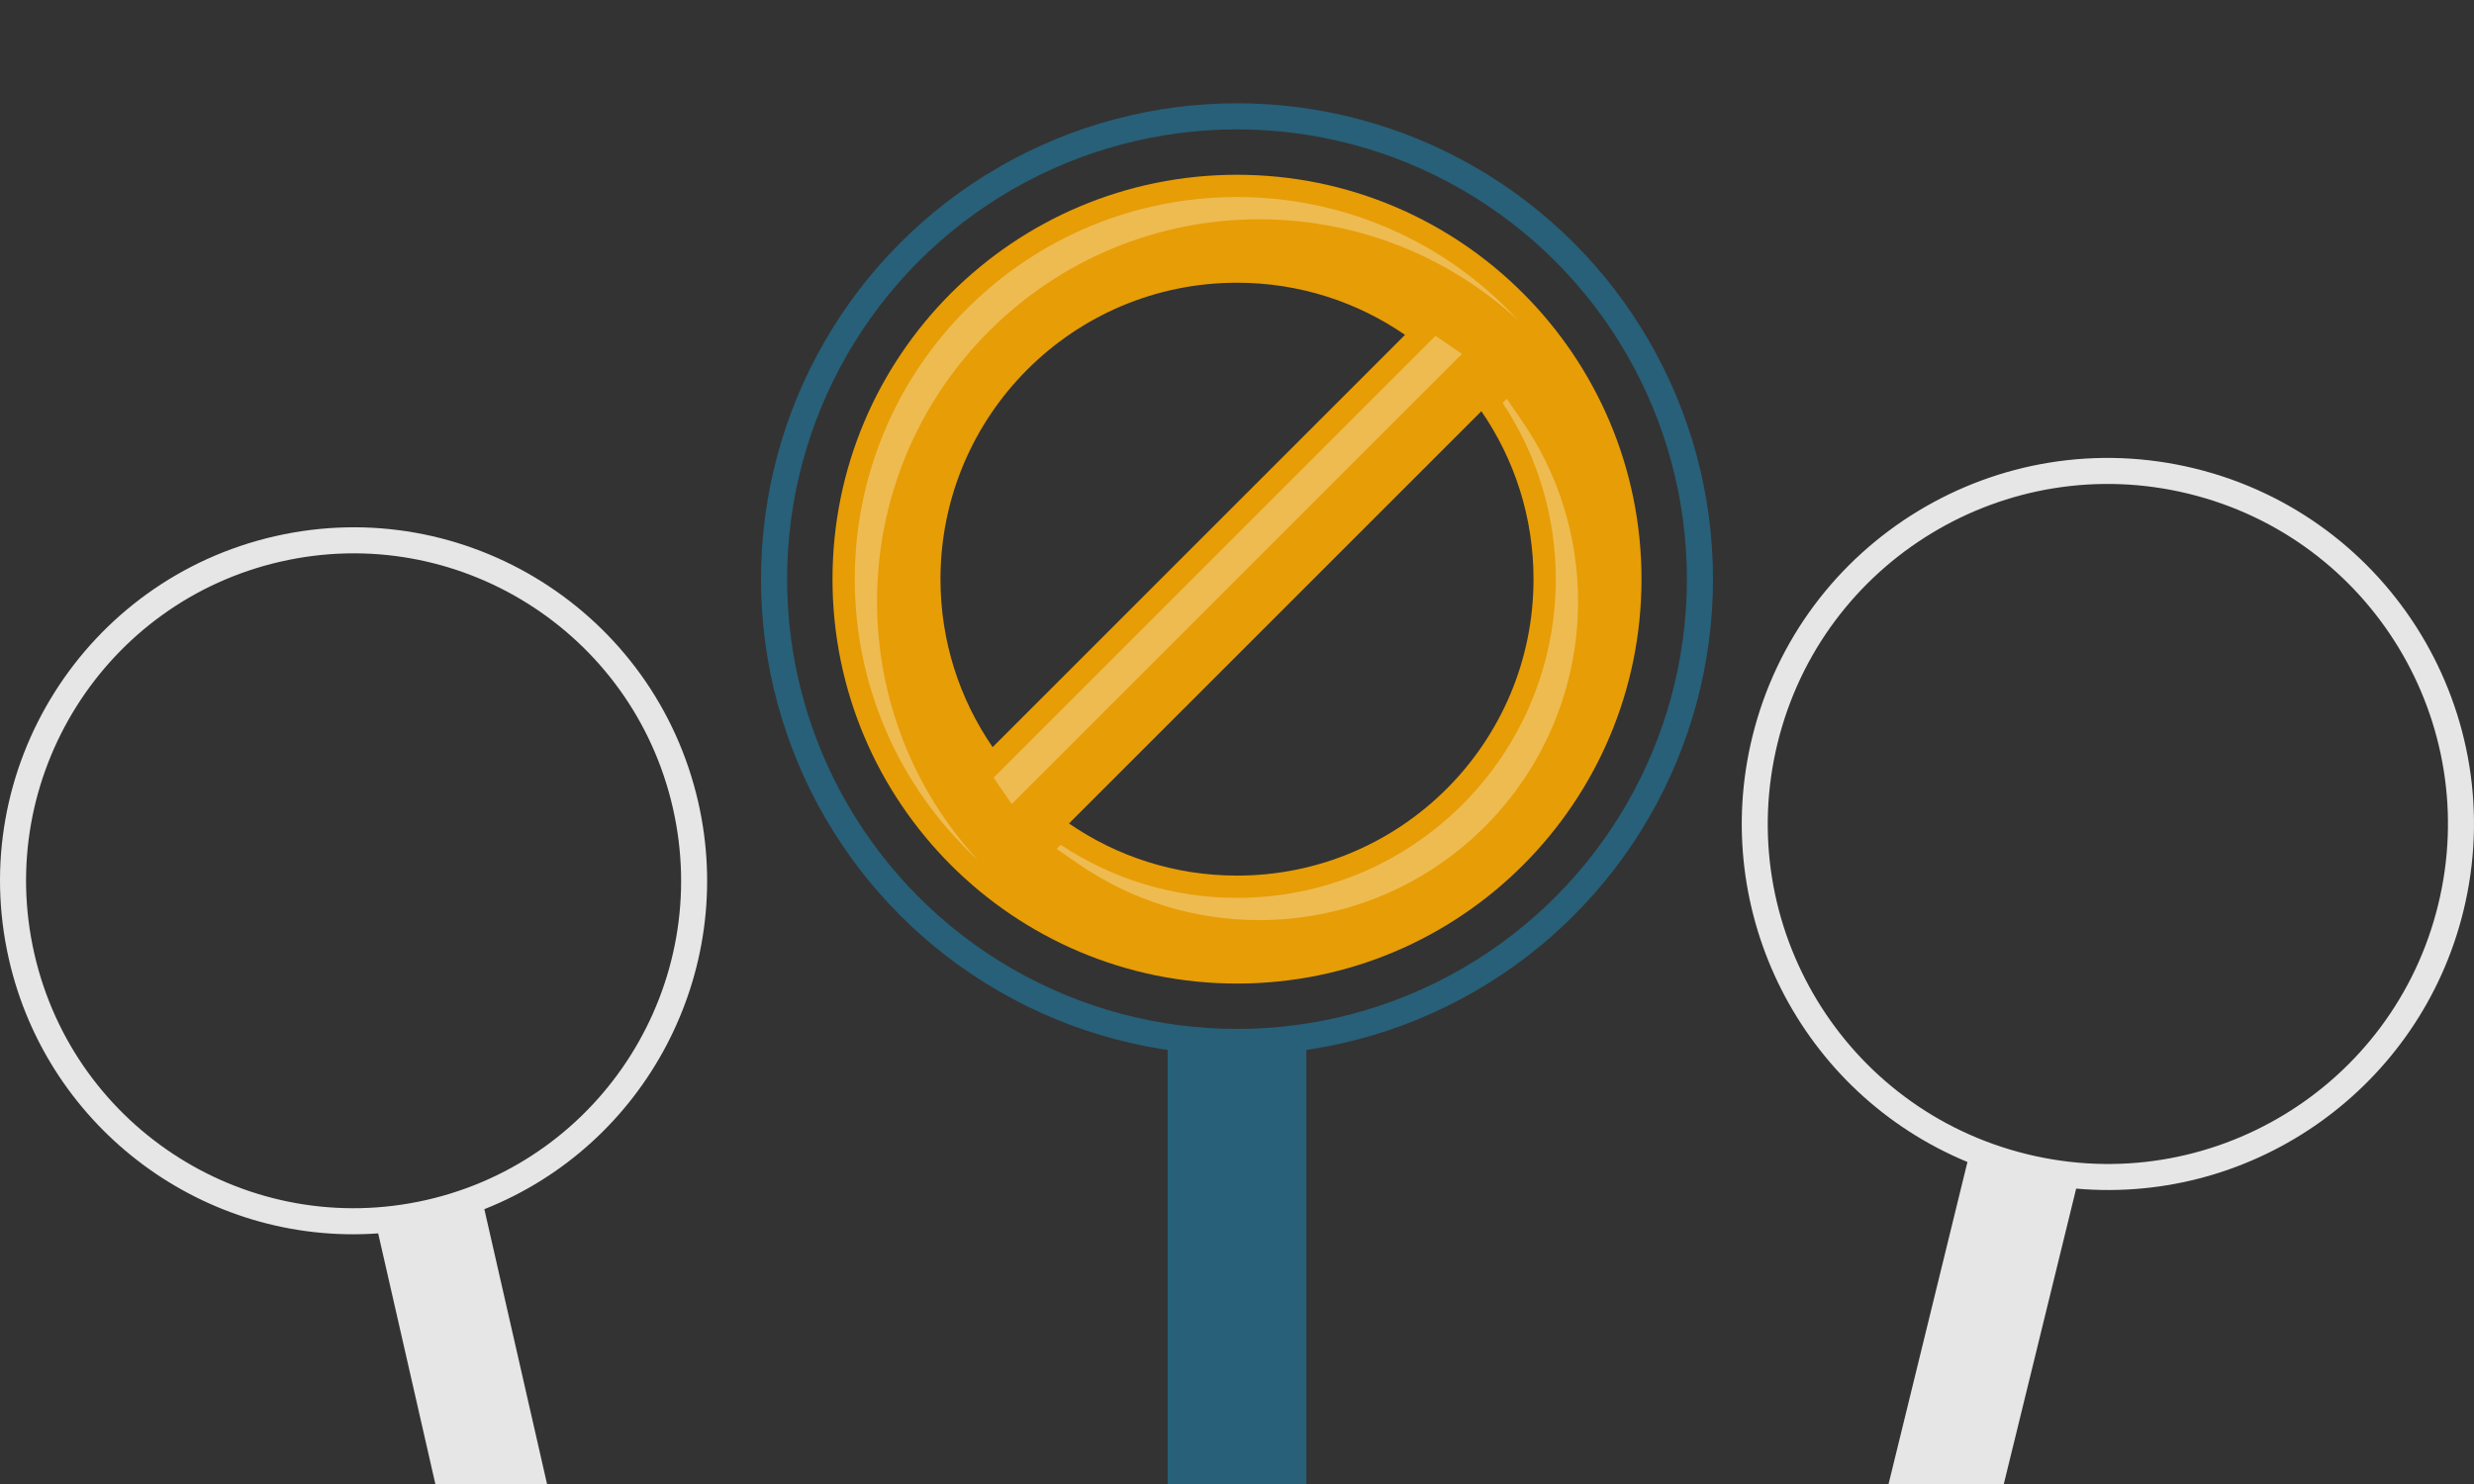 <?xml version="1.0" encoding="UTF-8"?>
<!DOCTYPE svg PUBLIC "-//W3C//DTD SVG 1.1//EN" "http://www.w3.org/Graphics/SVG/1.1/DTD/svg11.dtd">
<!-- Creator: CorelDRAW 2018 (64-Bit) -->
<svg xmlns="http://www.w3.org/2000/svg" xml:space="preserve" width="350px" height="210px" version="1.1" style="shape-rendering:geometricPrecision; text-rendering:geometricPrecision; image-rendering:optimizeQuality; fill-rule:evenodd; clip-rule:evenodd"
viewBox="0 0 259304.9 155582.8"
 xmlns:xlink="http://www.w3.org/1999/xlink">
 <rect x="0" y="0" width="259304.9" height="155582.8" fill="#333333" stroke="none"/>
 <defs>
  <style type="text/css">
   <![CDATA[
    .str0 {stroke:#276078;stroke-width:2736;stroke-miterlimit:2.613}
    .fil0 {fill:none}
    .fil1 {fill:#276078;fill-rule:nonzero}
    .fil2 {fill:#E6E6E6;fill-rule:nonzero}
    .fil3 {fill:#E79D06;fill-rule:nonzero}
    .fil4 {fill:white;fill-opacity:0.302}
   ]]>
  </style>
 </defs>
 <g id="Layer_x0020_1">
  <g id="_2548575801680">
   <rect class="fil0" y="-0.2" width="259304.6" height="155582.8"/>
   <circle class="fil0 str0" cx="129652.3" cy="60719.6" r="48522.1"/>
   <path class="fil1" d="M122379.5 155582.8l0 -46471.8c4848.7,0 9697,0 14545.6,0l0 46471.8c-4848.6,0 -9696.9,0 -14545.6,0z"/>
   <path class="fil2" d="M230049.9 49118c20576.9,5038.5 33184.8,25808.5 28145.8,46387.5 -4498.9,18375.9 -21777,30765.9 -40588.7,29108.3l-7584.2 30969 -12079.2 0 8267.8 -33760.7c-17447.8,-7222.6 -27050.9,-26176.3 -22550.2,-44558.9 5038.8,-20577.6 25809.4,-33184 46388.7,-28145.2zm-640.3 2650.2c-19120.3,-4681.5 -38415.6,7013.7 -43098.2,26136.1 -4681.5,19119.7 7013.5,38415.3 26135.5,43097.3 19119.4,4682.4 38415.9,-7012 43098,-26134.3 4682,-19120.6 -7012.3,-38416.5 -26135.3,-43099.1z"/>
   <path class="fil2" d="M28826 56216.3c19946.6,-4548.2 39811.3,7946.3 44359.5,27890.9 4060.4,17805.1 -5482.5,35943.8 -22420.1,42663l6570.7 28812.6 -11706.4 0 -5992 -26274.1c-18181,1290.1 -34640.9,-10924.3 -38702.3,-28732.3 -4549,-19946.7 7946,-39811.9 27890.6,-44360.1zm598.5 2661.3c-18478,4213.6 -30041.1,22624.9 -25827.8,41099.9 4213.9,18478.3 22623.7,30040.6 41099.4,25827.8 18478.3,-4213.9 30041.1,-22623.9 25828.1,-41099.6 -4213.7,-18478 -22624.3,-30040.8 -41099.7,-25828.1z"/>
   <path class="fil3" d="M129652.3 18323.1c11706.6,0 22306,4745.7 29978.4,12418.1 7672.4,7672.3 12418.1,18271.8 12418.1,29978.4 0,11706.6 -4745.7,22306 -12418.1,29978.4 -7672.4,7672.1 -18271.8,12418 -29978.4,12418 -11706.6,0 -22306,-4745.9 -29978.4,-12418 -7672.1,-7672.4 -12418,-18271.8 -12418,-29978.4 0,-11706.6 4745.9,-22306.1 12418,-29978.4 7672.4,-7672.4 18271.8,-12418.1 29978.4,-12418.1zm25612.5 24786.5l-43222.4 43222.5c5005.5,3447.7 11071.6,5466.7 17609.9,5466.7 8583,0 16353.1,-3478.6 21977,-9102.2 5623.6,-5623.6 9102.2,-13394 9102.2,-21977 0,-6538.3 -2019,-12604.7 -5466.7,-17610zm-51225 35219.9l43222.5 -43222.5c-5005.3,-3447.6 -11071.7,-5466.6 -17610,-5466.6 -8583,0 -16353.4,3478.5 -21977,9102.2 -5623.6,5623.9 -9102.2,13394 -9102.2,21977 0,6538.3 2019,12604.4 5466.7,17609.9z"/>
   <path class="fil4" d="M129652.3 20656.6c-10663.6,0 -20789.3,4195.5 -28328.4,11734.6 -7539,7539.1 -11734.6,17664.8 -11734.6,28328.4 0,10663.6 4195.6,20789.3 11734.6,28328.4 390,389.9 787.3,770.6 1191,1142.5 -6818.9,-7397.7 -10592.1,-17025.5 -10592.1,-27137.5 0,-10663.5 4195.5,-20789.3 11734.6,-28328.3 7539.1,-7539.1 17664.8,-11734.7 28328.4,-11734.7 10112,0 19739.8,3773.2 27137.4,10592.1 -371.9,-403.6 -752.5,-800.9 -1142.5,-1190.9 -7539.1,-7539.1 -17664.8,-11734.6 -28328.4,-11734.6zm27844.2 21588.5c3645.7,5483.6 5568.5,11879 5568.5,18474.5 0,8889.5 -3500.5,17342.2 -9785.6,23627 -6285.2,6285.2 -14737.2,9785.6 -23627.1,9785.6 -6595.5,0 -12990.6,-1923 -18474.5,-5568.4l-433.7 433.7 2308.1 1589.7c5584.5,3846.4 12153.4,5878.5 18933.6,5878.5 8889.8,0 17341.9,-3500.5 23627,-9785.6 6285.2,-6284.9 9785.6,-14737.5 9785.6,-23627.1 0,-6780.1 -2031.8,-13349.3 -5878.5,-18933.6l-1589.7 -2308.1 -433.7 433.8zm-7036.2 -7036.3l-46318.7 46318.7c102.1,153.8 205.3,306.9 310,459.1l1589.7 2308.1 47186.2 -47186.1 -2308.1 -1589.7c-152.3,-104.7 -305.4,-208 -459.1,-310.1z"/>
  </g>
 </g>
</svg>

